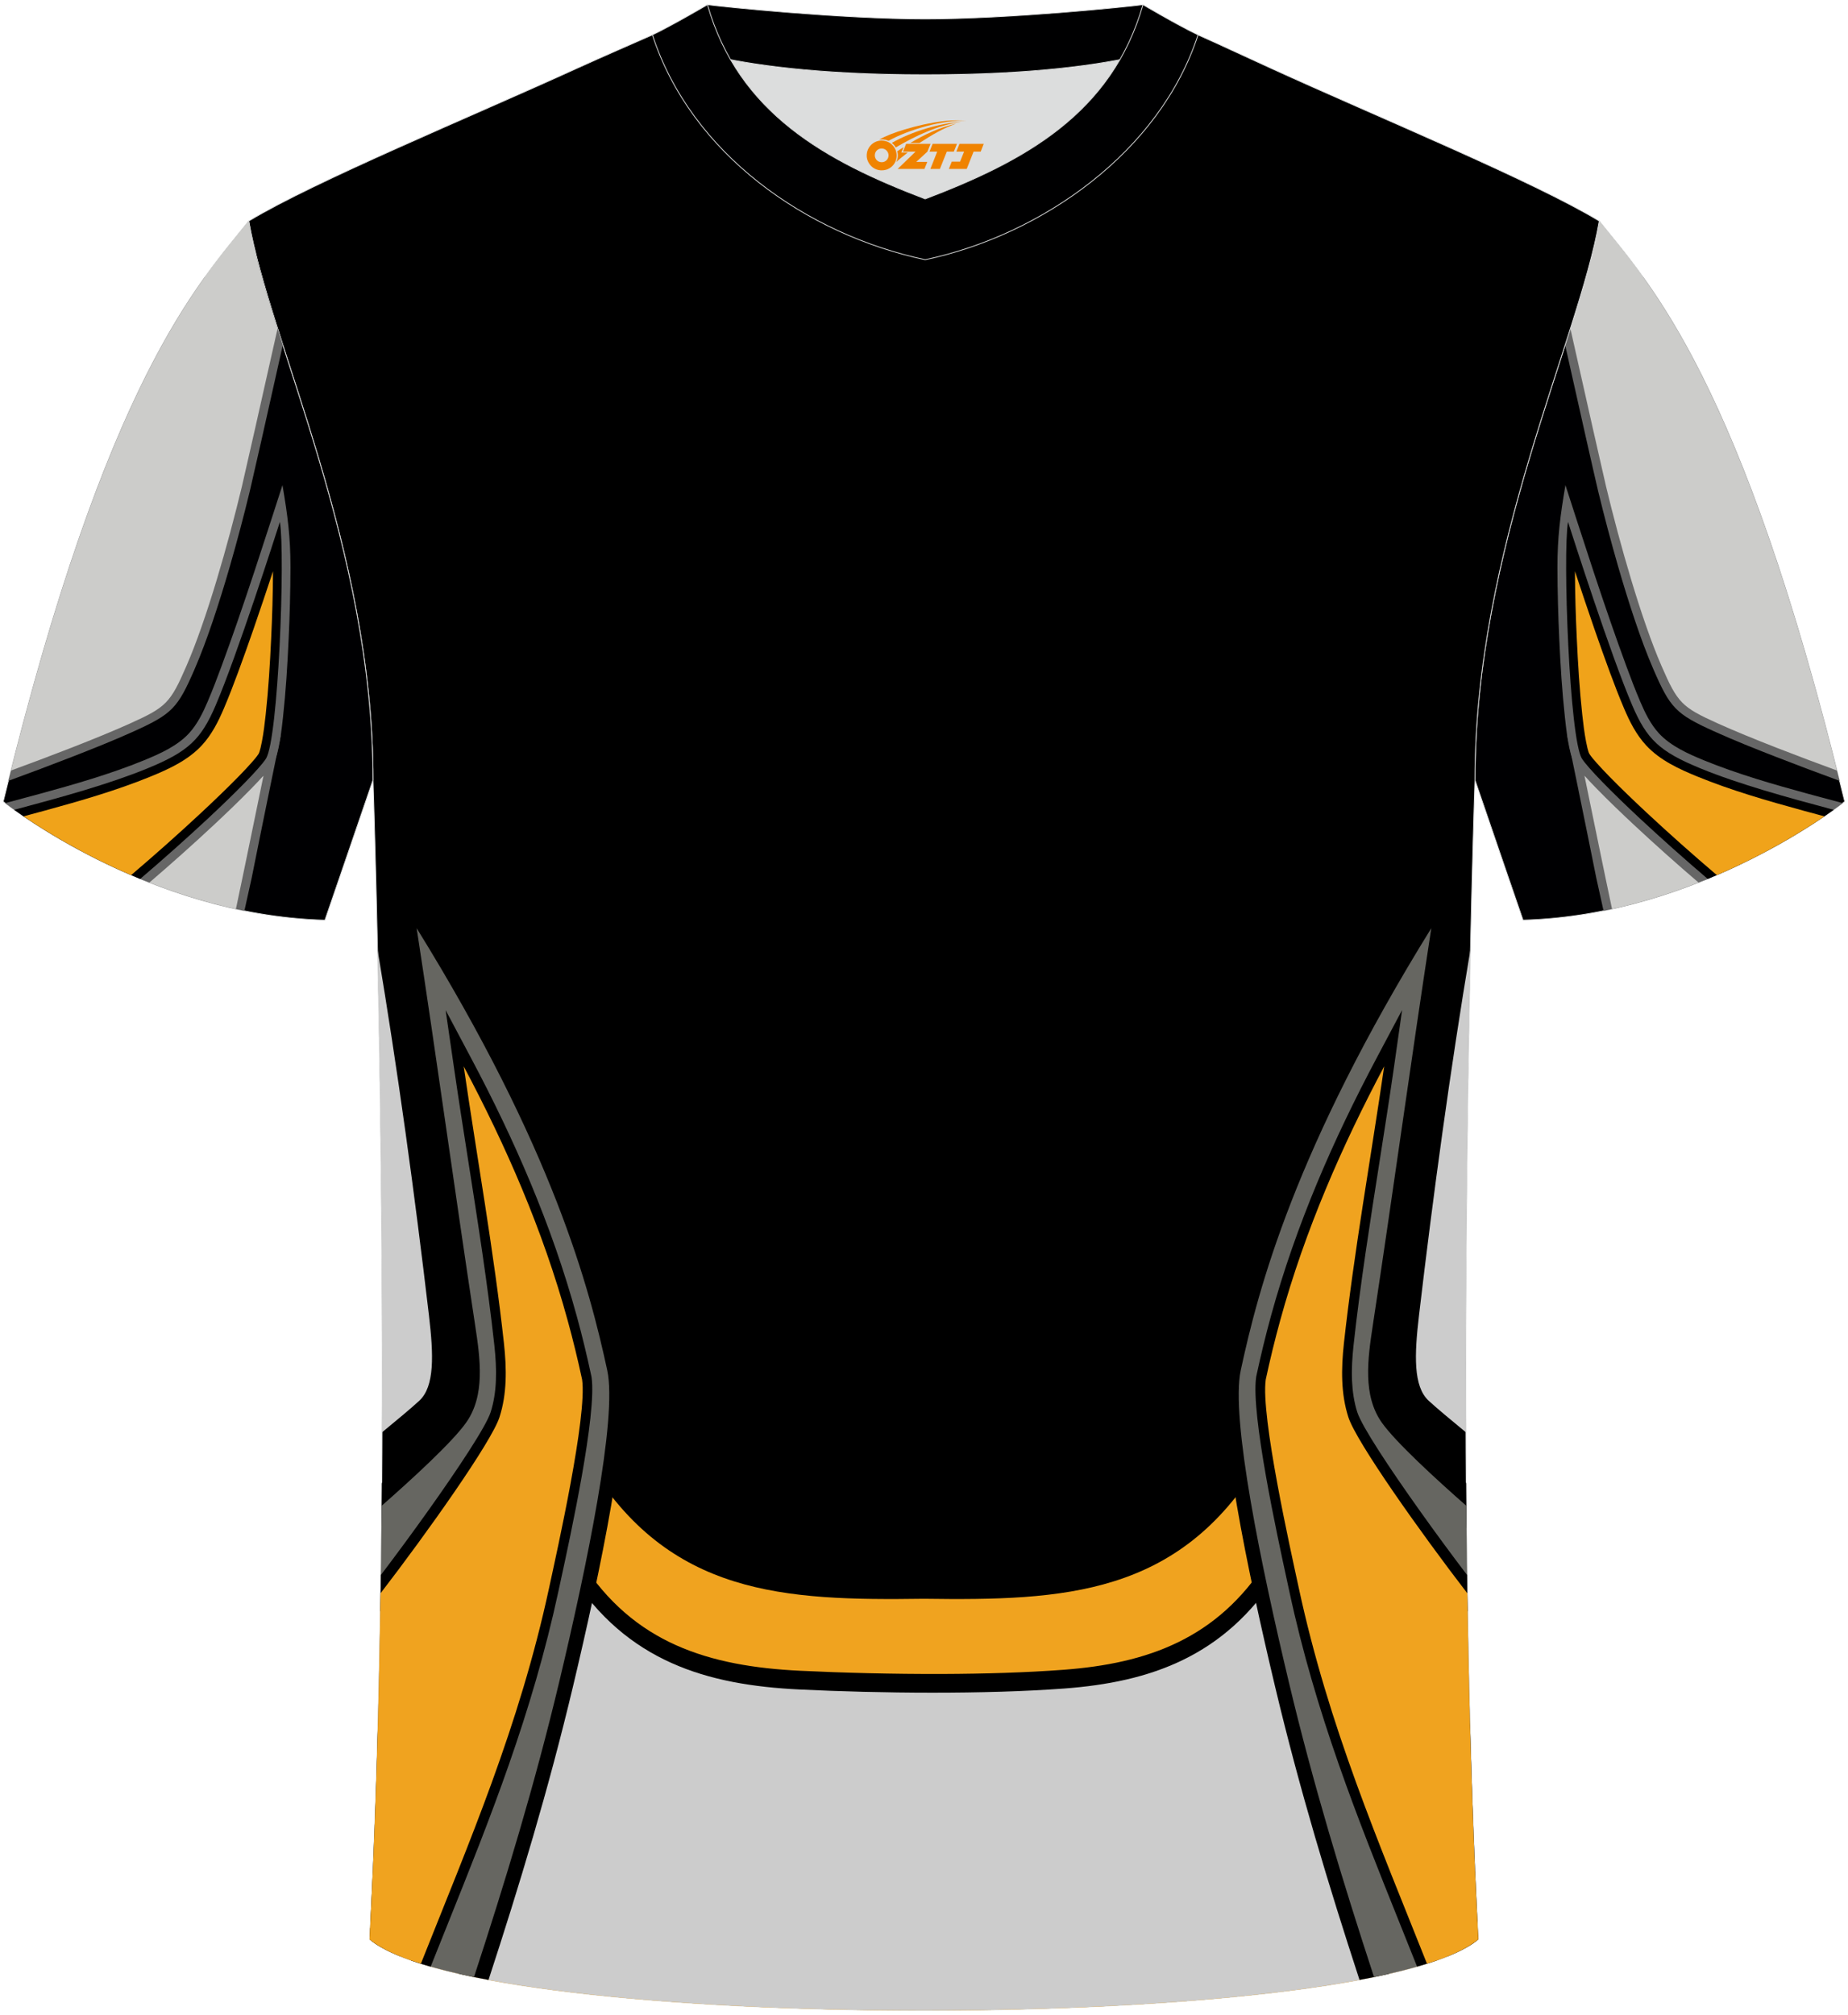 <?xml version="1.0" encoding="utf-8"?>
<!-- Generator: Adobe Illustrator 22.0.0, SVG Export Plug-In . SVG Version: 6.00 Build 0)  -->
<svg xmlns="http://www.w3.org/2000/svg" xmlns:xlink="http://www.w3.org/1999/xlink" version="1.1" id="图层_1" x="0px" y="0px" width="378px" height="412px" viewBox="0 0 379 411.5" enable-background="new 0 0 379 411.5" xml:space="preserve">
<g>
	<path fill="#000002" stroke="#DCDDDD" stroke-width="0.162" stroke-miterlimit="22.926" d="M327.99,44.52   c10.2,12.75,29.25,32.3,50.34,119.02c0,0-29.08,23.29-65.98,24.31c0,0-7.14-20.75-9.86-28.74   C302.49,111.51,323.72,69.19,327.99,44.52z"/>
	<path fill="#666666" d="M321.39,149.84c0,0,3.93,19.03,5.97,29.29c0.07,0.37,0.72,3.29,1.51,6.82c8.21-1.65,15.78-4.19,22.39-6.98   l-25.01-22L321.39,149.84z"/>
	<path fill="#CCCCCA" d="M324.95,158.23l24.45,21.5c-5.68,2.29-12,4.36-18.79,5.85C328.68,176.47,326.84,167.36,324.95,158.23z"/>
	<path fill="#666666" d="M337.02,56.07l-10.42-5.05c-1.4,5.64-3.38,11.99-5.61,18.92c2.96,13.28,6.23,27.74,6.76,29.92   c1.25,5.17,2.62,10.32,4.09,15.43c1.1,3.8,2.27,7.59,3.54,11.34c1.12,3.31,2.34,6.63,3.73,9.84c3.43,7.89,4.56,9.11,12.4,12.66   c4.18,1.89,8.48,3.6,12.75,5.26c4.31,1.67,8.65,3.31,13.01,4.9C361.78,96.97,347.45,70.63,337.02,56.07z"/>
	<path fill="#CCCCCA" d="M376.75,157.18c-7.35-2.69-17.63-6.58-24.48-9.67c-7.36-3.33-8.21-4.16-11.51-11.76   c-4.19-9.63-8.57-25.11-11.39-36.85c-0.58-2.43-4.09-17.98-7.3-32.31c2.66-8.36,4.84-15.79,5.93-22.07   C337.94,56.96,356.3,75.87,376.75,157.18z"/>
	<path fill="#666666" d="M319.41,115.55c0.01,4.93,0.15,9.88,0.38,14.8c0.24,5.26,0.57,10.57,1.14,15.8c0.24,2.23,0.81,7.71,2,9.57   c0.49,0.76,1.12,1.5,1.72,2.17c0.88,1,1.8,1.97,2.73,2.92c2.52,2.59,5.15,5.1,7.79,7.57c4.3,4.01,8.7,7.93,13.18,11.77   c16.2-6.37,27.37-14.6,29.57-16.29c-2.35-0.62-4.7-1.25-7.04-1.89c-7.17-1.96-14.54-4.07-21.41-6.88   c-3.22-1.32-6.82-2.92-9.22-5.51c-1.73-1.87-2.88-4.24-3.87-6.56c-1.02-2.38-1.94-4.82-2.84-7.25c-1.08-2.92-2.12-5.86-3.15-8.81   c-2.46-7.08-4.78-14.2-7.09-21.33l-2.25-6.97C320,104.86,319.4,109.31,319.41,115.55z"/>
	<path d="M376.07,165.23c-9.5-2.53-19.41-5.25-27.3-8.48c-8.47-3.47-11.04-5.97-14.05-13.01c-4.48-10.51-12.13-34.41-13.14-37.53   c-1.12,6.68,0.31,44.57,2.86,48.54c1.24,1.92,6.05,6.82,11.96,12.33c4.17,3.88,8.88,8.09,13.83,12.32   C362.76,174.24,372.03,168.12,376.07,165.23z"/>
	<path fill="#F0A31A" d="M323,116.32c1.31,3.96,2.63,7.91,4,11.86c1.03,2.97,2.08,5.93,3.17,8.88c0.92,2.48,1.87,4.97,2.91,7.4   c1.16,2.73,2.5,5.38,4.53,7.57c2.81,3.03,6.7,4.83,10.47,6.37c7.01,2.87,14.51,5.02,21.82,7.02c1.42,0.39,2.84,0.77,4.26,1.15   c-4.42,3.01-12.12,7.78-22.06,12.05c-4.91-4.18-9.74-8.47-14.45-12.86c-2.6-2.43-5.19-4.9-7.67-7.44   c-0.89-0.91-1.77-1.84-2.61-2.79c-0.47-0.54-1.01-1.15-1.4-1.75c-0.29-0.45-0.58-1.97-0.69-2.51c-0.35-1.82-0.58-3.7-0.78-5.55   c-0.56-5.15-0.88-10.38-1.12-15.57C323.16,125.55,323.02,120.93,323,116.32z"/>
	<path stroke="#DCDDDD" stroke-width="0.162" stroke-miterlimit="22.926" d="M75.81,396.8c5.36-101,0.7-237.68,0.7-237.68   c0-47.62-21.24-89.93-25.5-114.6c13.63-8.23,45.28-21.25,67.14-31.23c5.55-2.52,11.68-5.18,15.66-6.93   c17.52-0.32,25.34,1.25,55.54,1.25h0.31c30.2,0,38.53-1.57,56.04-1.25c3.98,1.76,9.6,4.41,15.15,6.93   c21.87,9.98,53.51,23,67.14,31.23c-4.27,24.67-25.5,66.98-25.5,114.6c0,0-4.66,136.67,0.7,237.68   C280.12,416.24,98.88,416.24,75.81,396.8z"/>
	<path fill="#F0A31F" d="M120.66,299.05c16.54,27.25,40.04,28.33,68.83,27.93c28.79,0.4,52.3-0.68,68.83-27.93l14.13,2.32   l30.06,81.61c0.2,4.67,0.42,9.29,0.66,13.83c-23.07,19.44-204.31,19.44-227.38,0c0.24-4.54,0.46-9.16,0.66-13.83l30.06-81.6   L120.66,299.05z"/>
	<path d="M119.2,319.33c5.4,8.47,11.98,13.82,19.43,17.16c7.65,3.43,16.24,4.8,25.43,5.25c8.86,0.43,19.1,0.69,29.18,0.66   c8.67-0.03,17.28-0.29,24.87-0.86c8.51-0.64,16.45-2.2,23.53-5.66c6.92-3.37,13.05-8.58,18.13-16.55l0.7-1.1l1.09-0.22l10.25-2.08   l2.13-0.43l0.94,2.56l28.17,76.45c0.04,0.77,0.08,1.54,0.12,2.3c-1.17,0.99-2.77,1.92-4.72,2.81l-27.88-75.67l-7.04,1.43   c-5.65,8.47-12.36,14.07-19.88,17.73c-7.68,3.74-16.17,5.43-25.22,6.11c-7.58,0.57-16.32,0.82-25.19,0.86   c-10.21,0.04-20.51-0.23-29.38-0.66c-9.73-0.47-18.87-1.94-27.1-5.64c-8.1-3.64-15.31-9.4-21.32-18.41l-7.04-1.43l-27.88,75.67   c-1.95-0.89-3.55-1.82-4.72-2.81c0.04-0.76,0.08-1.54,0.12-2.3l28.17-76.45l0.94-2.56l2.13,0.43l10.25,2.08l1.09,0.22L119.2,319.33   z"/>
	<path fill="#CCCCCC" d="M116.96,321.8c11.56,18.12,28.08,22.86,47,23.78c16.53,0.8,37.95,1.02,54.31-0.2   c17.57-1.31,32.86-6.51,43.75-23.58l10.25-2.08l28.91,78.48c-29.13,17.58-194.25,17.58-223.38,0l28.91-78.48L116.96,321.8z"/>
	<path fill="#CCCCCC" d="M77.42,193.83c4.18,24.91,7.65,50.35,10.55,75.03c0.96,8.16,1.19,14.59-1.98,17.52   c-1.62,1.49-4.44,3.85-7.62,6.46C78.5,254.41,77.95,218.68,77.42,193.83z"/>
	<path d="M90.68,204.46c1.3,8.81,2.62,17.89,3.93,26.96c1.8,12.48,3.61,24.96,5.69,38.66c0.57,3.75,1.13,7.6,1.02,11.48   c-0.13,4.3-1.06,8.38-3.59,11.95c-3.27,4.62-13,13.41-19.5,19.07c0.03-3.11,0.06-6.22,0.08-9.31c5.84-5.18,12.69-11.55,15.14-15   c1.43-2.02,1.97-4.44,2.04-7.01c0.09-2.99-0.41-6.38-0.91-9.71c-1.83-12.05-3.76-25.39-5.69-38.75c-2-13.84-4-27.69-6.29-42.56   l-2.34-15.21l7.46,12.05c14.16,22.87,23.14,41.61,29.04,56.74c5.92,15.2,8.75,26.79,10.58,35.29l0,0   c1.21,5.61,0.13,16.35-1.99,28.69c-2.04,11.85-5.05,25.47-7.87,37.3c-5,20.98-10.95,40.62-17.29,60.02   c-2.09-0.39-4.08-0.8-5.97-1.23c6.51-19.85,12.63-39.84,17.69-61.1c2.76-11.58,5.72-24.96,7.74-36.7   c1.93-11.25,2.98-20.7,2.08-24.9v-0.01c-1.75-8.12-4.45-19.22-10.16-33.86C106.93,235.44,100.33,221.25,90.68,204.46L90.68,204.46z    M77.51,352.46c-0.36,13.83-0.86,27.47-1.52,40.55l0.25,2.28v1.84c1.45,1.12,3.4,2.17,5.83,3.15V395v-0.29l-0.03-0.24L77.51,352.46   z"/>
	<path fill="#666661" d="M85.45,189.5c4.16,27.08,7.87,54.28,11.98,81.31c1.08,7.08,2.11,14.49-1.85,20.08   c-2.84,4-11.05,11.53-17.31,17.03c-0.19,21.86-0.62,44.22-1.42,65.64L79.17,395v3.95c4.13,2.14,10.31,4,18.04,5.58   c6.43-19.63,12.46-39.45,17.5-60.59c5.58-23.41,11.95-53.98,9.83-63.79C120.95,263.52,113.49,234.77,85.45,189.5z"/>
	<path d="M99.02,230.23c0.3,1.9,0.6,3.82,0.9,5.74c2.01,12.78,4.05,25.78,5.41,38.27c0.31,2.8,0.47,5.57,0.36,8.29   c-0.12,2.81-0.54,5.57-1.4,8.25c-1.15,3.57-7.05,12.59-13.68,21.89c-4.23,5.93-8.79,12.04-12.61,16.93   c0.04-2.5,0.08-4.99,0.11-7.49c3.05-4.02,6.41-8.57,9.59-13.03c6.37-8.94,11.97-17.41,12.92-20.34c0.66-2.06,0.99-4.24,1.08-6.5   c0.1-2.35-0.05-4.79-0.32-7.27c-1.33-12.17-3.37-25.17-5.38-37.96c-0.96-6.13-1.92-12.2-2.86-18.69l-1.75-12.02l5.33,10.04   c4.35,8.19,8.44,16.65,12.09,25.39c3.67,8.79,6.89,17.88,9.48,27.32c0.55,2.01,1.08,4.03,1.57,6.07c0.47,1.93,0.94,4,1.42,6.22   l0.04,0.22c1.1,7.54-4.28,32.29-6.39,42l-0.41,1.9l0,0c-5.41,25.12-14,46.54-22.68,68.16c-1.17,2.93-2.35,5.85-3.52,8.79   c-1.42-0.41-2.76-0.83-4-1.26c1.33-3.35,2.66-6.67,3.99-9.99c8.59-21.4,17.1-42.59,22.38-67.14v-0.01l0.41-1.9   c2.03-9.34,7.19-33.1,6.31-39.5c-0.41-1.88-0.86-3.84-1.36-5.89c-0.49-1.99-0.99-3.95-1.53-5.89c-2.52-9.18-5.66-18.03-9.23-26.59   C103.35,239.47,101.24,234.8,99.02,230.23z"/>
	<path fill="#F0A31F" d="M95.1,217.82c2.69,18.47,6.24,38.36,8.25,56.77c0.58,5.28,0.62,10.42-0.91,15.16   c-1.65,5.1-14.87,23.74-24.4,36.11c-0.36,24.15-1.06,48.43-2.25,70.94c2.18,1.84,5.78,3.5,10.53,4.99   c9.85-24.81,20.18-48.62,26.3-77.08c1.65-7.65,7.84-35.23,6.76-42.68c-0.89-4.14-1.87-8.16-2.96-12.11   C111.32,251.31,103.71,234.03,95.1,217.82z"/>
	<path fill="#CCCCCC" d="M301.57,193.83c-4.18,24.91-7.65,50.35-10.55,75.03c-0.96,8.16-1.19,14.59,1.98,17.52   c1.62,1.49,4.44,3.85,7.62,6.46C300.49,254.41,301.03,218.67,301.57,193.83z"/>
	<path d="M296.4,190.24c-2.28,14.87-4.29,28.72-6.29,42.56c-1.93,13.36-3.86,26.7-5.69,38.75c-0.51,3.33-1,6.72-0.91,9.71   c0.08,2.58,0.61,4.99,2.04,7.01c2.44,3.44,9.29,9.82,15.14,15c0.02,3.09,0.05,6.2,0.08,9.31c-6.49-5.66-16.22-14.45-19.5-19.07   c-2.53-3.57-3.46-7.66-3.59-11.95c-0.11-3.88,0.44-7.73,1.02-11.48c2.08-13.7,3.89-26.18,5.69-38.66   c1.31-9.07,2.62-18.15,3.93-26.96c-9.65,16.79-16.25,30.98-20.88,42.85c-5.7,14.63-8.41,25.74-10.16,33.88   c-0.9,4.2,0.15,13.65,2.08,24.9c2.02,11.74,4.98,25.11,7.74,36.7c5.07,21.26,11.18,41.26,17.69,61.1   c-1.89,0.43-3.88,0.84-5.97,1.23c-6.34-19.4-12.29-39.03-17.29-60.02c-2.82-11.83-5.83-25.44-7.87-37.3   c-2.12-12.34-3.2-23.08-1.99-28.69c1.83-8.49,4.65-20.07,10.58-35.29c5.9-15.13,14.88-33.87,29.04-56.74l7.46-12.05L296.4,190.24   L296.4,190.24z M302.99,393.01c-0.66-13.09-1.15-26.73-1.52-40.55l-4.54,42.02l-0.03,0.24v0.29v5.28c2.43-0.99,4.39-2.04,5.83-3.15   v-1.84L302.99,393.01z"/>
	<path fill="#666661" d="M293.54,189.5c-4.16,27.08-7.87,54.28-11.98,81.31c-1.08,7.08-2.11,14.49,1.85,20.08   c2.84,4,11.05,11.53,17.31,17.03c0.19,21.85,0.62,44.21,1.42,65.63l-2.31,21.44v3.95c-4.13,2.14-10.31,4-18.04,5.58   c-6.43-19.63-12.47-39.45-17.5-60.59c-5.58-23.41-11.95-53.98-9.83-63.79C258.04,263.52,265.51,234.77,293.54,189.5z"/>
	<path d="M285.84,218.31c-0.94,6.49-1.9,12.57-2.86,18.69c-2.01,12.79-4.05,25.79-5.38,37.96c-0.27,2.48-0.42,4.92-0.32,7.27   c0.1,2.26,0.42,4.44,1.08,6.5c0.95,2.93,6.55,11.41,12.92,20.34c3.18,4.47,6.54,9.02,9.59,13.03c0.03,2.49,0.07,4.99,0.11,7.49   c-3.82-4.89-8.38-11-12.61-16.93c-6.63-9.3-12.52-18.32-13.68-21.89c-0.86-2.68-1.28-5.44-1.4-8.25c-0.12-2.72,0.05-5.49,0.36-8.29   c1.37-12.49,3.41-25.48,5.41-38.27c0.3-1.92,0.6-3.84,0.9-5.74c-2.22,4.57-4.33,9.24-6.32,14c-3.57,8.56-6.71,17.41-9.23,26.59   c-0.53,1.94-1.04,3.9-1.53,5.89c-0.49,2.01-0.94,3.98-1.36,5.91c-0.86,6.44,4.29,30.16,6.32,39.48l0.41,1.9V324   c5.28,24.55,13.79,45.74,22.38,67.14c1.33,3.32,2.67,6.64,3.99,9.99c-1.24,0.43-2.57,0.86-4,1.26c-1.17-2.94-2.34-5.87-3.52-8.79   c-8.68-21.62-17.28-43.04-22.68-68.16l0,0l-0.41-1.9c-2.11-9.7-7.49-34.46-6.39-42l0.04-0.23c0.47-2.17,0.94-4.23,1.42-6.21   c0.5-2.04,1.02-4.07,1.57-6.07c2.59-9.44,5.82-18.54,9.48-27.32c3.65-8.75,7.75-17.2,12.09-25.39l5.33-10.04L285.84,218.31z"/>
	<path fill="#F0A31F" d="M283.88,217.82c-2.69,18.47-6.24,38.36-8.26,56.77c-0.58,5.28-0.62,10.42,0.91,15.16   c1.65,5.11,14.87,23.74,24.4,36.11c0.36,24.15,1.06,48.43,2.25,70.94c-2.18,1.84-5.78,3.5-10.53,4.99   c-9.85-24.81-20.18-48.62-26.3-77.08c-1.65-7.65-7.84-35.23-6.76-42.68c0.89-4.14,1.87-8.16,2.96-12.11   C267.66,251.31,275.28,234.03,283.88,217.82z"/>
	<path fill="#DCDDDD" d="M149.83,11.44c8.45,14.62,23.39,22.27,39.92,28.55c16.55-6.29,31.48-13.92,39.92-28.56   c-8.65,1.66-21.45,3.09-39.92,3.09C171.29,14.53,158.49,13.1,149.83,11.44z"/>
	<path fill="#000001" stroke="#DCDDDD" stroke-width="0.162" stroke-miterlimit="22.926" d="M189.75,3.1   c-17.28,0-41.78-2.53-44.66-2.93c0,0-5.53,4.46-11.29,6.19c0,0,11.78,8.17,55.95,8.17s55.95-8.17,55.95-8.17   c-5.76-1.72-11.29-6.19-11.29-6.19C231.52,0.57,207.04,3.1,189.75,3.1z"/>
	<path fill="#000001" stroke="#DCDDDD" stroke-width="0.162" stroke-miterlimit="22.926" d="M189.75,52.45   c23.96-5.08,48.15-22.11,55.95-46.09c-4.43-2.13-11.29-6.19-11.29-6.19c-6.4,22.33-24.3,32.08-44.66,39.82   c-20.33-7.73-38.27-17.52-44.66-39.82c0,0-6.86,4.05-11.29,6.19C141.71,30.71,165.4,47.29,189.75,52.45z"/>
	
	<path fill="#000002" stroke="#DCDDDD" stroke-width="0.162" stroke-miterlimit="22.926" d="M51,44.52   C40.8,57.28,21.75,76.83,0.66,163.55c0,0,29.08,23.29,65.98,24.31c0,0,7.14-20.75,9.86-28.74C76.5,111.51,55.27,69.19,51,44.52z"/>
	<g>
		<path fill="#666666" d="M57.6,149.84c0,0-3.93,19.03-5.97,29.29c-0.07,0.37-0.72,3.29-1.51,6.82c-8.21-1.65-15.78-4.19-22.39-6.98    l25.01-22L57.6,149.84z"/>
		<path fill="#CCCCCA" d="M54.04,158.23l-24.45,21.5c5.68,2.29,12,4.36,18.79,5.85C50.31,176.47,52.15,167.36,54.04,158.23z"/>
		<path fill="#666666" d="M41.97,56.07l10.42-5.05c1.4,5.64,3.38,11.99,5.61,18.92c-2.96,13.28-6.23,27.74-6.76,29.92    c-1.25,5.17-2.62,10.32-4.09,15.43c-1.1,3.8-2.27,7.59-3.54,11.34c-1.12,3.31-2.34,6.63-3.73,9.84    c-3.43,7.89-4.56,9.11-12.4,12.66c-4.18,1.89-8.48,3.6-12.75,5.26c-4.31,1.67-8.65,3.31-13.01,4.9    C17.21,96.97,31.54,70.63,41.97,56.07z"/>
		<path fill="#CCCCCA" d="M2.24,157.18c7.35-2.69,17.63-6.58,24.48-9.67c7.36-3.33,8.21-4.16,11.51-11.76    c4.19-9.63,8.57-25.11,11.39-36.85c0.58-2.43,4.09-17.98,7.3-32.31c-2.66-8.36-4.84-15.79-5.93-22.07    C41.05,56.96,22.69,75.87,2.24,157.18z"/>
		<path fill="#666666" d="M59.57,115.55c-0.01,4.93-0.15,9.88-0.38,14.8c-0.24,5.26-0.57,10.57-1.14,15.8    c-0.24,2.23-0.81,7.71-2,9.57c-0.49,0.76-1.12,1.5-1.72,2.17c-0.88,1-1.8,1.97-2.73,2.92c-2.52,2.59-5.15,5.1-7.79,7.57    c-4.3,4.01-8.7,7.93-13.18,11.77c-16.21-6.37-27.37-14.6-29.57-16.29c2.35-0.62,4.7-1.25,7.04-1.89    c7.17-1.96,14.54-4.07,21.41-6.88c3.22-1.32,6.82-2.92,9.22-5.51c1.73-1.87,2.88-4.24,3.87-6.56c1.02-2.38,1.94-4.82,2.84-7.25    c1.08-2.92,2.12-5.86,3.15-8.81c2.46-7.08,4.78-14.2,7.09-21.33l2.25-6.97C58.99,104.86,59.58,109.31,59.57,115.55z"/>
		<path d="M2.91,165.23c9.5-2.53,19.41-5.25,27.3-8.48c8.47-3.47,11.04-5.97,14.05-13.01c4.48-10.51,12.13-34.41,13.14-37.53    c1.12,6.68-0.31,44.57-2.86,48.54c-1.24,1.92-6.05,6.82-11.96,12.33c-4.17,3.88-8.88,8.09-13.83,12.32    C16.22,174.24,6.96,168.12,2.91,165.23z"/>
		<path fill="#F0A31A" d="M55.99,116.32c-1.31,3.96-2.64,7.91-4,11.86c-1.03,2.97-2.08,5.93-3.17,8.88    c-0.92,2.48-1.87,4.97-2.91,7.4c-1.16,2.73-2.5,5.38-4.53,7.57c-2.81,3.03-6.7,4.83-10.47,6.37c-7.01,2.87-14.51,5.02-21.82,7.02    c-1.42,0.39-2.84,0.77-4.26,1.15c4.42,3.01,12.12,7.78,22.06,12.05c4.91-4.18,9.74-8.47,14.45-12.86c2.6-2.43,5.19-4.9,7.67-7.44    c0.89-0.91,1.77-1.84,2.61-2.79c0.47-0.54,1.01-1.15,1.4-1.75c0.29-0.45,0.58-1.97,0.69-2.51c0.35-1.82,0.58-3.7,0.78-5.55    c0.56-5.15,0.88-10.38,1.12-15.57C55.83,125.55,55.97,120.93,55.99,116.32z"/>
	</g>
</g>
<g id="图层_x0020_1">
	<path fill="#F08300" d="M177.93,32.1c0.416,1.136,1.472,1.984,2.752,2.032c0.144,0,0.304,0,0.448-0.016h0.016   c0.016,0,0.064,0,0.128-0.016c0.032,0,0.048-0.016,0.08-0.016c0.064-0.016,0.144-0.032,0.224-0.048c0.016,0,0.016,0,0.032,0   c0.192-0.048,0.4-0.112,0.576-0.208c0.192-0.096,0.4-0.224,0.608-0.384c0.672-0.56,1.104-1.408,1.104-2.352   c0-0.224-0.032-0.448-0.08-0.672l0,0C183.77,30.22,183.72,30.05,183.64,29.87C183.17,28.78,182.09,28.02,180.82,28.02C179.13,28.02,177.75,29.39,177.75,31.09C177.75,31.44,177.81,31.78,177.93,32.1L177.93,32.1L177.93,32.1z M182.23,31.12L182.23,31.12C182.2,31.9,181.54,32.5,180.76,32.46C179.97,32.43,179.38,31.78,179.41,30.99c0.032-0.784,0.688-1.376,1.472-1.344   C181.65,29.68,182.26,30.35,182.23,31.12L182.23,31.12z"/>
	<polygon fill="#F08300" points="196.26,28.7 ,195.62,30.29 ,194.18,30.29 ,192.76,33.84 ,190.81,33.84 ,192.21,30.29 ,190.63,30.29    ,191.27,28.7"/>
	<path fill="#F08300" d="M198.23,23.97c-1.008-0.096-3.024-0.144-5.056,0.112c-2.416,0.304-5.152,0.912-7.616,1.664   C183.51,26.35,181.64,27.07,180.29,27.84C180.49,27.81,180.68,27.79,180.87,27.79c0.48,0,0.944,0.112,1.36,0.288   C186.33,25.76,193.53,23.71,198.23,23.97L198.23,23.97L198.23,23.97z"/>
	<path fill="#F08300" d="M183.7,29.44c4-2.368,8.88-4.672,13.488-5.248c-4.608,0.288-10.224,2-14.288,4.304   C183.22,28.75,183.49,29.07,183.7,29.44C183.7,29.44,183.7,29.44,183.7,29.44z"/>
	<polygon fill="#F08300" points="201.75,28.7 ,201.13,30.29 ,199.67,30.29 ,198.26,33.84 ,197.8,33.84 ,196.29,33.84 ,194.6,33.84    ,195.19,32.34 ,196.9,32.34 ,197.72,30.29 ,196.13,30.29 ,196.77,28.7"/>
	<polygon fill="#F08300" points="190.84,28.7 ,190.2,30.29 ,187.91,32.4 ,190.17,32.4 ,189.59,33.84 ,184.1,33.84 ,187.77,30.29    ,185.19,30.29 ,185.83,28.7"/>
	<path fill="#F08300" d="M196.12,24.56c-3.376,0.752-6.464,2.192-9.424,3.952h1.888C191.01,26.94,193.35,25.51,196.12,24.56z    M185.32,29.38C184.69,29.76,184.63,29.81,184.02,30.22c0.064,0.256,0.112,0.544,0.112,0.816c0,0.496-0.112,0.976-0.32,1.392   c0.176-0.16,0.32-0.304,0.432-0.4c0.272-0.24,0.768-0.64,1.6-1.296l0.32-0.256H184.84l0,0L185.32,29.38L185.32,29.38L185.32,29.38z"/>
</g>
</svg>